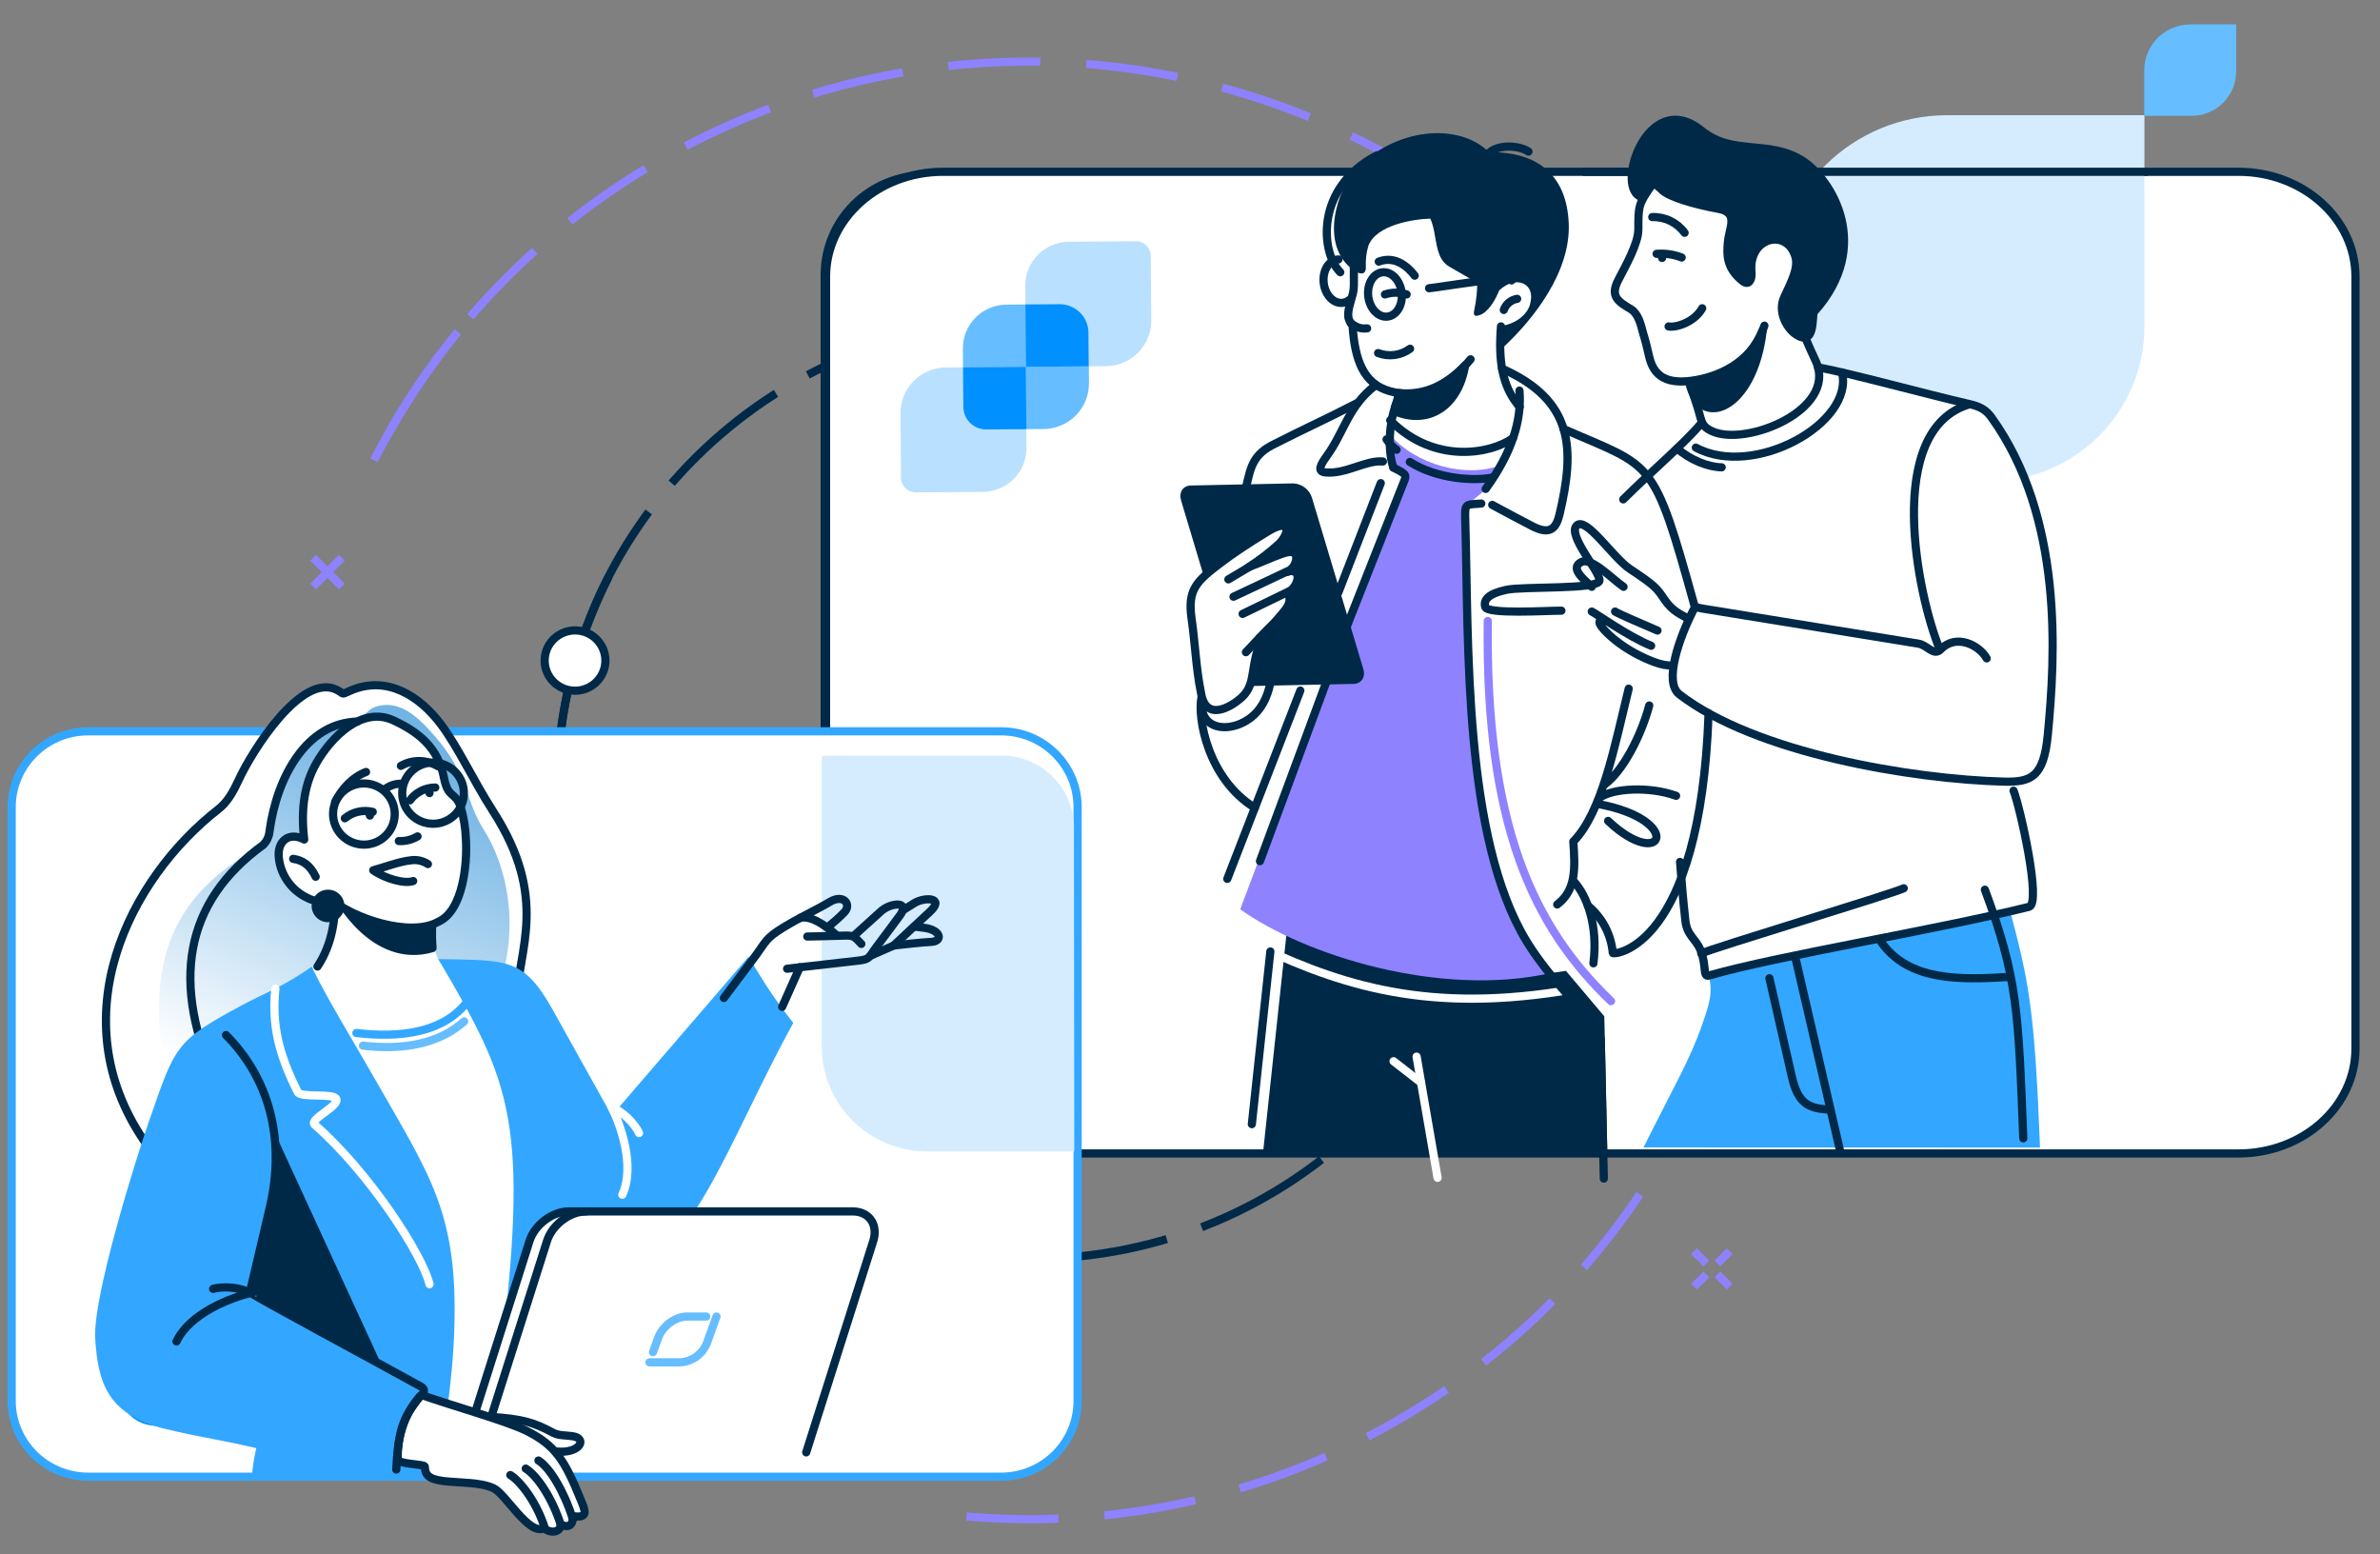 <svg width="291" height="190" viewBox="0 0 291 190" fill="none" xmlns="http://www.w3.org/2000/svg">
<rect x="0" y="0" width="291" height="190" fill="#808080" stroke="none"/>
<path d="M126.004 153.884C157.957 153.884 183.86 128.185 183.86 96.484C183.86 64.783 157.957 39.084 126.004 39.084C94.051 39.084 68.148 64.783 68.148 96.484C68.148 128.185 94.051 153.884 126.004 153.884Z" stroke="#002948" stroke-miterlimit="22.93" stroke-dasharray="16.89 4.5"/>
<path d="M118.171 185.383C135.978 186.902 153.835 183.091 169.437 174.44C212.758 150.509 228.317 96.268 204.195 53.288C180.074 10.308 125.402 -5.128 82.085 18.803C66.461 27.402 53.794 40.451 45.721 56.265" stroke="#8E82FF" stroke-miterlimit="22.93" stroke-dasharray="11.26 5.63"/>
<path fill-rule="evenodd" clip-rule="evenodd" d="M221.872 83.949C222.019 84.21 222.24 84.421 222.509 84.558C222.777 84.694 223.08 84.748 223.379 84.713C223.678 84.678 223.96 84.556 224.19 84.362C224.419 84.169 224.586 83.912 224.668 83.624C224.75 83.337 224.745 83.031 224.652 82.747C224.56 82.463 224.384 82.212 224.148 82.026C223.912 81.84 223.625 81.728 223.325 81.704C223.025 81.68 222.724 81.745 222.461 81.89C222.286 81.987 222.132 82.117 222.007 82.273C221.883 82.429 221.791 82.607 221.736 82.798C221.681 82.99 221.665 83.189 221.689 83.387C221.712 83.584 221.774 83.775 221.872 83.949V83.949Z" stroke="#0090FF" stroke-miterlimit="22.93"/>
<path d="M74.41 70.507C67.227 84.906 66.428 99.554 70.863 113.894" stroke="#002948" stroke-miterlimit="22.93"/>
<path fill-rule="evenodd" clip-rule="evenodd" d="M67.064 82.543C67.422 83.179 67.962 83.696 68.615 84.028C69.269 84.36 70.007 84.492 70.737 84.408C71.466 84.324 72.154 84.027 72.713 83.555C73.273 83.084 73.679 82.458 73.88 81.757C74.081 81.056 74.068 80.312 73.843 79.619C73.618 78.925 73.19 78.314 72.615 77.861C72.039 77.409 71.341 77.135 70.61 77.076C69.878 77.017 69.145 77.174 68.503 77.528C68.076 77.764 67.701 78.08 67.398 78.46C67.094 78.839 66.87 79.274 66.736 79.74C66.603 80.205 66.563 80.693 66.619 81.174C66.675 81.654 66.827 82.12 67.064 82.543Z" fill="white" stroke="#002948" stroke-miterlimit="22.93"/>
<path d="M201.451 48.718C207.51 58.164 211.737 68.648 213.915 79.633" stroke="#0090FF" stroke-miterlimit="22.93"/>
<path d="M45.721 56.265C48.588 50.701 52.021 45.442 55.966 40.57" stroke="#8E82FF" stroke-miterlimit="22.93"/>
<path d="M207.128 152.952L208.63 154.443" stroke="#8E82FF" stroke-miterlimit="22.93"/>
<path d="M209.988 155.79L211.491 157.28" stroke="#8E82FF" stroke-miterlimit="22.93"/>
<path d="M211.491 152.952L209.988 154.443" stroke="#8E82FF" stroke-miterlimit="22.93"/>
<path d="M208.63 155.79L207.128 157.28" stroke="#8E82FF" stroke-miterlimit="22.93"/>
<path d="M193.277 140.633H113.062C109.822 140.623 106.718 139.341 104.427 137.068C102.137 134.794 100.846 131.714 100.837 128.5V33.566C100.844 30.35 102.133 27.267 104.424 24.991C106.715 22.715 109.82 21.431 113.062 21.42H232.816" stroke="#002948" stroke-linecap="round" stroke-linejoin="round"/>
<path d="M273.695 21H115.305C107.404 21 101 26.744 101 33.828V128.172C101 135.257 107.404 141 115.305 141H273.695C281.596 141 288 135.257 288 128.172V33.828C288 26.744 281.596 21 273.695 21Z" fill="white"/>
<path d="M197.474 74.757C197.682 74.943 201.018 76.385 202.66 77.082M194.622 74.757C195.141 74.99 199.03 77.78 201.882 78.942M195.659 75.919C195.4 75.997 195.628 76.508 196.437 77.314C198.771 79.64 202.141 81.035 203.437 81.267C204.734 81.5 210.437 81.732 214.326 81.732M198.511 71.734C197.129 70.804 194.569 68.043 193.326 68.712C192.03 69.409 193.326 70.572 194.622 71.734M115.305 21H273.695C281.596 21 288 26.744 288 33.828V128.172C288 135.257 281.596 141 273.695 141H115.305C107.404 141 101 135.257 101 128.172V33.828C101 26.744 107.404 21 115.305 21Z" stroke="#002948" stroke-miterlimit="22.93" stroke-linecap="round"/>
<path d="M206.292 75.574C205.593 75.112 204.52 74.786 203.496 73.262C202.564 71.875 202.331 71.567 199.302 69.563C197.205 68.176 193.942 63.09 192.777 64.246C191.612 65.402 195.573 69.794 195.573 70.95C195.573 72.106 186.253 71.644 184.155 72.106C182.058 72.569 181.359 73.262 181.592 74.187C181.825 75.112 189.049 74.649 190.913 74.649" stroke="#002948" stroke-miterlimit="22.926" stroke-linecap="round" stroke-linejoin="round"/>
<path fill-rule="evenodd" clip-rule="evenodd" d="M120.605 52.5L127.597 52.445C129.078 52.433 130.494 51.839 131.534 50.792C132.574 49.746 133.154 48.333 133.146 46.864L133.095 40.647C133.086 39.722 132.708 38.839 132.044 38.191C131.38 37.542 130.483 37.181 129.552 37.187L123.055 37.238C121.633 37.249 120.274 37.819 119.276 38.824C118.278 39.828 117.723 41.184 117.732 42.595L117.788 49.76C117.798 50.493 118.1 51.193 118.627 51.706C119.155 52.219 119.866 52.505 120.605 52.5Z" fill="#66BDFF"/>
<path fill-rule="evenodd" clip-rule="evenodd" d="M125.432 44.843L115.649 44.92C114.168 44.932 112.752 45.526 111.712 46.573C110.671 47.619 110.092 49.032 110.1 50.501L110.164 58.416C110.169 58.89 110.364 59.343 110.704 59.675C111.045 60.008 111.504 60.193 111.982 60.191L120.191 60.127C121.608 60.113 122.963 59.542 123.958 58.54C124.953 57.538 125.507 56.185 125.501 54.779L125.432 44.843Z" fill="#B9E0FF"/>
<path fill-rule="evenodd" clip-rule="evenodd" d="M125.432 44.843L135.216 44.763C136.697 44.752 138.114 44.158 139.154 43.111C140.195 42.065 140.774 40.651 140.765 39.181L140.701 31.266C140.696 30.792 140.502 30.339 140.161 30.006C139.82 29.673 139.36 29.488 138.882 29.492L130.674 29.555C129.256 29.572 127.902 30.144 126.908 31.147C125.913 32.15 125.358 33.502 125.364 34.908L125.432 44.843Z" fill="#B9E0FF"/>
<path fill-rule="evenodd" clip-rule="evenodd" d="M125.432 44.843L117.749 44.903L117.787 49.756C117.796 50.49 118.098 51.19 118.626 51.705C119.153 52.219 119.865 52.505 120.605 52.5L125.492 52.462L125.432 44.843Z" fill="#0090FF"/>
<path fill-rule="evenodd" clip-rule="evenodd" d="M125.432 44.843L133.116 44.78L133.082 40.647C133.073 39.722 132.695 38.839 132.031 38.191C131.366 37.542 130.47 37.181 129.539 37.187L125.373 37.221L125.432 44.843Z" fill="#0090FF"/>
<path fill-rule="evenodd" clip-rule="evenodd" d="M237.989 14.086H262.196V39.991C262.181 44.996 260.171 49.791 256.604 53.33C253.037 56.869 248.203 58.864 243.158 58.878H217.047V34.862C217.064 29.357 219.276 24.082 223.2 20.19C227.123 16.297 232.44 14.103 237.989 14.086Z" fill="#D5ECFF"/>
<path fill-rule="evenodd" clip-rule="evenodd" d="M267.788 2.982H273.414V8.754C273.409 10.188 272.833 11.562 271.811 12.576C270.789 13.59 269.404 14.162 267.959 14.166H262.175V8.568C262.179 7.09 262.772 5.675 263.823 4.629C264.874 3.583 266.299 2.991 267.788 2.982Z" fill="#66BDFF"/>
<path fill-rule="evenodd" clip-rule="evenodd" d="M191.467 118.679C179.366 120.598 167.943 119.238 157.319 113.987L154.463 140.603L196.521 140.679L196.158 124.24L191.467 118.679Z" fill="#002948"/>
<path fill-rule="evenodd" clip-rule="evenodd" d="M200.951 140.264C204.759 132.616 206.577 129.677 208.135 125.209C209.019 122.668 209.48 121.22 208.899 119.238C221.782 115.808 237.58 112.75 245.784 111.382C248.089 120.094 248.772 123.426 249.433 140.277L200.951 140.264Z" fill="#33A7FF"/>
<path d="M223.404 135.631C221.223 135.454 219.848 134.967 219.093 131.646L216.344 119.581" stroke="#002948" stroke-linecap="round" stroke-linejoin="round"/>
<path d="M242.689 108.757C246.719 119.59 246.779 123.702 247.385 139.155" stroke="#002948" stroke-linecap="round" stroke-linejoin="round"/>
<path d="M219.516 117.04L224.984 140.679" stroke="#002948" stroke-linecap="round" stroke-linejoin="round"/>
<path d="M240.687 95.247C233.384 97.788 220.625 99.385 216.395 91.745" stroke="#002948" stroke-linecap="round" stroke-linejoin="round"/>
<path d="M245.575 119.429C239.637 119.78 233.431 119.958 230.033 115.194" stroke="#002948" stroke-linecap="round" stroke-linejoin="round"/>
<path fill-rule="evenodd" clip-rule="evenodd" d="M201.652 22.136C206.599 20.688 214.001 27.044 218.948 25.592C219.345 26.519 219.2 32.998 219.951 37.979C220.355 40.395 221.144 42.733 222.29 44.903C227.955 46.351 236.654 47.965 241.806 49.819C242.724 50.154 243.586 50.823 244.316 52.221C251.244 64.078 251.411 76.897 250.625 90.165C250.437 93.354 248.653 95.501 245.652 95.552L240.376 112.577L208.687 119.247L207.893 116.096L206.185 113.161L205.502 106.495L207.718 86.502L204.644 83.72L205.263 78.884L207.184 74.416L201.562 58.094L207.965 51.776L206.155 46.614C203.594 47.105 202.023 45.813 201.413 42.65L200 38.36L197.439 35.844L200.077 29.395L200.504 25.16L201.652 22.136Z" fill="white"/>
<path d="M222.29 44.903C226.068 45.584 235.625 48.214 240.854 49.409C242.079 49.688 242.826 50.095 243.488 51.014C252.324 63.295 251.312 80.146 250.377 89.869C249.882 95.027 248.311 95.628 245.02 95.548C233.854 95.264 214.62 92.063 205.323 84.868C203.385 83.364 205.349 77.901 207.03 74.615C207.299 74.09 207.59 74.301 208.093 74.382L234.558 78.68C235.689 78.862 236.419 80.277 237.311 79.362C239.194 77.431 242.007 78.867 242.912 80.484" stroke="#002948" stroke-linecap="round" stroke-linejoin="round"/>
<path d="M208.127 37.682C207.209 39.342 204.998 40.079 204.016 39.906" stroke="#002948" stroke-linecap="round" stroke-linejoin="round"/>
<path d="M205.976 28.459C205.525 27.841 204.928 27.343 204.238 27.008C203.549 26.673 202.786 26.511 202.019 26.536" stroke="#002948" stroke-linecap="round" stroke-linejoin="round"/>
<path fill-rule="evenodd" clip-rule="evenodd" d="M206.561 46.787C207.67 46.656 212.998 46.364 215.525 40.359C214.423 50.133 207.803 52.627 206.561 46.787Z" fill="#002948" stroke="#002948" stroke-linecap="round" stroke-linejoin="round"/>
<path d="M206.522 46.694C206.846 47.49 207.043 48.282 207.346 49.138C208.131 51.361 207.798 52.026 209.356 52.725C213.561 54.609 224.51 50.099 222.089 44.322C221.727 43.475 220.881 41.782 220.681 41.019" stroke="#002948" stroke-miterlimit="22.93"/>
<path d="M210.509 57.125C208.865 57.103 206.667 56.235 205.049 54.812" stroke="#002948" stroke-linecap="round" stroke-linejoin="round"/>
<path d="M225.222 45.529C226.738 51.679 214.483 58.556 207.346 54.715" stroke="#002948" stroke-linecap="round" stroke-linejoin="round"/>
<path d="M205.617 31.478C204.643 31.101 203.595 30.948 202.552 31.029" stroke="#002948" stroke-linecap="round" stroke-linejoin="round"/>
<path d="M203.218 31.533C203.18 31.413 203.167 31.286 203.18 31.16" stroke="#002948" stroke-linecap="round" stroke-linejoin="round"/>
<path d="M207.978 51.772C206.176 53.987 202.202 57.353 198.472 61.046" stroke="#002948" stroke-linecap="round" stroke-linejoin="round"/>
<path fill-rule="evenodd" clip-rule="evenodd" d="M213.1 34.379C211.124 32.829 211.106 31.249 211.273 29.543C211.439 27.836 212.635 25.985 210.116 25.532C207.098 24.986 204.14 24.076 203.287 23.292C202.288 22.398 201.839 21.645 200.806 24.105C197.264 23.347 201.408 10.553 208.063 15.983C211.871 19.082 216.306 17.02 220.412 19.663C223.865 21.886 229.073 30.034 221.803 38.127C221.496 38.466 222.064 42.637 219.49 40.812C218.41 40.045 217.356 38.068 218.141 36.361C219.059 34.375 219.934 32.727 219.507 31.338C218.436 27.836 213.693 29.026 214.159 33.32C214.227 34.265 213.787 34.925 213.1 34.379Z" fill="#002948" stroke="#002948" stroke-miterlimit="22.93"/>
<path d="M215.733 39.808C214.419 43.869 210.824 45.864 207.294 46.47C203.841 47.058 202.198 46.046 201.634 43.556C201.071 41.066 201.024 41.269 200.742 40.143C200.584 39.512 200.213 38.279 199.427 37.809C197.903 36.89 196.819 36.272 197.848 34.269C198.753 32.499 200.315 29.801 200.32 28.044C200.32 25.189 200.319 24.961 201.95 22.648" stroke="#002948" stroke-linecap="round" stroke-linejoin="round"/>
<path d="M240.846 49.409C230.238 52.479 234.477 72.9 237.158 79.337" stroke="#002948" stroke-miterlimit="22.93"/>
<path d="M205.417 105.36C205.583 107.579 205.784 109.959 206.07 112.56C206.274 114.372 207.32 114.719 207.905 116.113C208.682 117.968 208.182 119.471 208.912 119.259C217.552 116.79 236.359 113.754 248.085 110.853C249.651 110.468 246.984 98.652 246.194 96.653" stroke="#002948" stroke-linecap="round" stroke-linejoin="round"/>
<path d="M232.769 108.583C231.583 109.206 209.036 115.986 208.012 116.562" stroke="#002948" stroke-linecap="round" stroke-linejoin="round"/>
<path fill-rule="evenodd" clip-rule="evenodd" d="M177.125 25.117L188.569 34.858L186.806 38.783L183.429 41.879C183.348 44.733 183.933 47.478 185.76 50.019C185.707 51.152 185.472 52.27 185.064 53.33C179.558 56.718 174.666 55.507 170.124 51.547C170.389 50.455 170.654 49.358 170.914 48.265C168.447 47.664 166.611 46.309 165.924 43.569C165.693 42.599 165.536 40.371 165.361 40.066C164.984 39.423 164.723 38.719 164.588 37.987L166.15 27.743L177.125 25.117Z" fill="white"/>
<path fill-rule="evenodd" clip-rule="evenodd" d="M180.427 94.531C181.359 104.241 184.629 112.073 189.632 118.946C175.942 121.995 159.402 116.71 151.642 111.154C158.471 92.804 165.152 76.347 171.977 57.997C171.443 57.713 170.906 57.434 170.368 57.15C169.459 54.745 169.292 54.609 169.941 53.123C173.129 56.854 179.332 58.488 183.494 56.849C182.354 58.374 182.768 58.243 181.628 59.767C181.086 60.487 179.844 61.178 179.302 61.885L179.495 78.117L180.427 94.531Z" fill="#8E82FF"/>
<path d="M190.826 121.19C173.475 123.884 162.897 120.089 152.021 114.787" stroke="white" stroke-linecap="round" stroke-linejoin="round"/>
<path d="M184.987 53.555C182.383 55.452 175.417 56.849 169.983 51.386" stroke="#002948" stroke-linecap="round" stroke-linejoin="round"/>
<path d="M182.524 58.361C180.3 58.84 175.695 58.573 172.378 56.464" stroke="#002948" stroke-linecap="round" stroke-linejoin="round"/>
<path d="M170.764 54.982C170.28 54.635 169.862 54.205 169.531 53.711" stroke="#002948" stroke-linecap="round" stroke-linejoin="round"/>
<path d="M185.815 49.752C183.592 47.211 183.207 43.963 183.523 39.897" stroke="#002948" stroke-linecap="round" stroke-linejoin="round"/>
<path d="M179.805 43.92C177.3 46.948 174.021 48.968 169.936 47.821C166.658 46.902 165.668 43.937 165.382 39.906C165.348 39.41 164.528 39.376 164.981 37.466C165.322 36.026 165.578 35.912 165.536 34.29C165.536 33.79 165.536 33.295 165.536 32.706" stroke="#002948" stroke-linecap="round" stroke-linejoin="round"/>
<path d="M172.975 33.701C172.168 32.638 170.598 31.211 168.579 31.982" stroke="#002948" stroke-linecap="round" stroke-linejoin="round"/>
<path d="M171.985 35.992C171.126 35.709 170.198 35.709 169.339 35.992" stroke="#002948" stroke-linecap="round" stroke-linejoin="round"/>
<path d="M167.158 40.143C166.556 40.177 166.099 40.194 165.168 39.516" stroke="#002948" stroke-linecap="round" stroke-linejoin="round"/>
<path fill-rule="evenodd" clip-rule="evenodd" d="M170.901 48.041C171.051 48.956 170.508 49.379 170.547 50.277C174.551 51.971 178.277 49.79 179.148 44.645C175.772 48.181 172.737 48.206 170.901 48.041Z" fill="#002948" stroke="#002948" stroke-linecap="round" stroke-linejoin="round"/>
<path d="M185.781 47.744C186.093 51.37 184.85 55.367 181.649 59.767" stroke="#002948" stroke-linecap="round" stroke-linejoin="round"/>
<path d="M182.452 61.72C184.552 62.867 185.213 63.189 187.237 64.261C189.508 65.484 190.276 64.621 190.694 62.829C192.585 54.783 192.402 48.964 183.655 45.064" stroke="#002948" stroke-linecap="round" stroke-linejoin="round"/>
<path d="M171.102 48.473C169.889 50.789 169.565 54.715 170.359 57.154" stroke="#002948" stroke-linecap="round" stroke-linejoin="round"/>
<path d="M169.091 56.413C166.957 56.227 164.588 57.972 162.086 57.752C161.028 57.658 161.373 56.904 162.304 55.634C164.319 52.814 164.865 49.705 168.041 47.211" stroke="#002948" stroke-linecap="round" stroke-linejoin="round"/>
<path d="M170.359 57.154L170.892 57.434C172.173 58.107 171.934 58.162 171.4 59.522C169.198 65.137 167.106 70.38 164.899 75.995L154.053 105.271" stroke="#002948" stroke-linecap="round" stroke-linejoin="round"/>
<path d="M155.329 83.453C154.949 85.393 154.108 86.841 152.922 87.739C149.899 90.03 145.46 88.984 147.398 83.898" stroke="#002948" stroke-linecap="round" stroke-linejoin="round"/>
<path d="M166.039 49.218C161.647 51.484 159.841 52.229 155.594 54.393C152.743 55.85 152.871 57.781 152.064 60.72M149.639 71.362C148.619 76.423 147.697 81.526 146.92 85.168C146.348 87.828 147.748 95.26 153.43 98.75" stroke="#002948" stroke-linecap="round" stroke-linejoin="round"/>
<path d="M191.181 52.441C202.206 57.286 202.098 55.692 207.224 74.187" stroke="#002948" stroke-linecap="round" stroke-linejoin="round"/>
<path d="M181.116 61.554C179.101 61.715 179.092 61.449 179.161 63.786C179.588 78.575 178.905 102.421 186.682 115.105C189.445 119.675 195.107 125.279 195.107 125.279M208.908 87.197C207.892 116.092 197.221 116.769 197.191 116.49C197.095 115.375 196.776 114.29 196.254 113.298C195.731 112.307 195.015 111.428 194.148 110.713" stroke="#002948" stroke-linecap="round" stroke-linejoin="round"/>
<path d="M194.826 117.76C195.411 113.102 194.019 109.46 192.444 107.77" stroke="#002948" stroke-linecap="round" stroke-linejoin="round"/>
<path d="M190.4 110.569C192.692 108.812 192.607 106.254 192.368 102.87C195.872 99.313 197.409 91.241 199.138 84.181" stroke="#002948" stroke-linecap="round" stroke-linejoin="round"/>
<path d="M195.723 126.975L196.098 144.072" stroke="#002948" stroke-linecap="round" stroke-linejoin="round"/>
<path d="M173.206 129.165L175.771 143.978" stroke="white" stroke-linecap="round" stroke-linejoin="round"/>
<path d="M173.757 132.349L170.389 129.728" stroke="white" stroke-linecap="round" stroke-linejoin="round"/>
<path d="M155.325 116.308L153.062 137.419" stroke="#002948" stroke-linecap="round" stroke-linejoin="round"/>
<path d="M196.619 100.35C203.35 106.703 206.052 100.215 195.338 98.275" stroke="#002948" stroke-linecap="round" stroke-linejoin="round"/>
<path d="M204.935 97.28C201.601 96.086 197.251 96.386 195.685 97.454" stroke="#002948" stroke-linecap="round" stroke-linejoin="round"/>
<path d="M196.218 95.878C198.476 94.206 200.657 89.928 201.652 86.24" stroke="#002948" stroke-linecap="round" stroke-linejoin="round"/>
<path fill-rule="evenodd" clip-rule="evenodd" d="M182.072 18.608C178.23 14.835 170.513 15.741 165.852 20.616C163.551 23.025 161.212 29.932 165.472 33.007C166.189 33.524 167.008 33.731 167.004 32.672C166.957 31.798 167.057 30.922 167.299 30.081C168.229 27.489 172.848 26.777 174.884 26.727C175.772 28.696 175.311 31.474 177.163 32.571C177.859 32.994 179.408 33.841 180.621 34.595C180.617 35.59 180.517 36.583 180.322 37.559C180.228 38.161 179.951 38.83 180.881 38.533C181.94 38.203 182.819 36.717 183.301 35.514C185.278 33.587 187.907 34.561 187.041 37.318C186.699 38.402 185.461 39.554 183.519 39.859C183.368 40.775 183.407 41.712 183.634 42.612C187.655 38.923 192.043 33.134 191.809 27.332C191.57 21.28 187.847 18.511 182.072 18.608Z" fill="#002948"/>
<path d="M168.374 18.981C160.691 22.966 161.519 31 163.875 33.278" stroke="#002948" stroke-linecap="round" stroke-linejoin="round"/>
<path d="M181.909 75.911C181.598 100.672 187.377 113.208 196.977 122.38" stroke="#8E82FF" stroke-linecap="round" stroke-linejoin="round"/>
<path d="M168.826 59.06L163.644 72.417M158.992 84.414L150.058 107.44" stroke="#002948" stroke-linecap="round" stroke-linejoin="round"/>
<path d="M185.5 36.53C185.129 36.59 184.782 36.748 184.494 36.987C184.206 37.227 183.989 37.538 183.865 37.89" stroke="#002948" stroke-linecap="round" stroke-linejoin="round"/>
<path d="M172.408 42.629C171.854 43.035 171.205 43.297 170.521 43.39C169.838 43.482 169.142 43.403 168.498 43.158" stroke="#002948" stroke-linecap="round" stroke-linejoin="round"/>
<path d="M184.817 34.277C184.39 33.663 176.211 35.09 174.73 35.234" stroke="#002948" stroke-linecap="round" stroke-linejoin="round"/>
<path d="M181.722 19.125C182.639 17.549 185.67 17.698 186.887 18.532" stroke="#002948" stroke-linecap="round" stroke-linejoin="round"/>
<path fill-rule="evenodd" clip-rule="evenodd" d="M169.134 33.278C167.999 33.325 167.17 34.578 167.281 36.077C167.392 37.576 168.404 38.758 169.539 38.711C170.675 38.665 171.507 37.411 171.392 35.912C171.277 34.413 170.269 33.231 169.134 33.278Z" stroke="#002948" stroke-miterlimit="22.93"/>
<path d="M163.649 31.715C162.539 31.762 161.728 32.986 161.835 34.451C161.941 35.916 162.936 37.072 164.046 37.026C164.377 37.013 164.695 36.895 164.955 36.691" stroke="#002948" stroke-linecap="round" stroke-linejoin="round"/>
<path fill-rule="evenodd" clip-rule="evenodd" d="M145.597 59.348L158.142 59.09C158.655 59.116 159.147 59.298 159.553 59.611C159.958 59.924 160.257 60.352 160.409 60.839L166.692 81.78C166.987 82.763 166.453 83.584 165.501 83.601L152.956 83.86C152.443 83.833 151.951 83.651 151.546 83.338C151.141 83.026 150.842 82.597 150.69 82.111L144.406 61.169C144.112 60.187 144.645 59.365 145.597 59.348Z" fill="#002948"/>
<path fill-rule="evenodd" clip-rule="evenodd" d="M146.835 84.639C146.246 81.793 146.122 78.591 145.695 75.631C145.183 72.099 146.263 71.083 149.157 68.881C150.898 67.564 152.516 66.509 154.847 65.069C158.057 63.071 157.6 65.306 156.375 66.484C155.226 67.529 153.991 68.477 152.683 69.317C154.113 68.805 155.372 68.178 156.789 67.686C157.258 67.521 158.496 67.127 158.496 68.246C158.473 68.611 158.348 68.962 158.135 69.261C157.923 69.56 157.631 69.795 157.293 69.939C157.433 69.939 157.604 69.825 157.745 69.812C159.222 69.694 158.748 71.735 157.438 72.442C158.155 73.713 157.083 74.594 156.234 75.631C155.564 76.449 154.689 77.147 154.019 77.965C154.019 78.884 153.75 79.375 153.558 80.201C152.994 82.627 153.246 83.97 151.735 85.333C150.531 86.392 147.398 88.332 146.835 84.639Z" fill="white" stroke="#002948" stroke-linecap="round" stroke-linejoin="round"/>
<path d="M151.932 75.043L157.609 72.286" stroke="#002948" stroke-linecap="round" stroke-linejoin="round"/>
<path d="M150.817 72.946L157.417 69.834" stroke="#002948" stroke-linecap="round" stroke-linejoin="round"/>
<path d="M152.337 79.727L154.019 77.939" stroke="#002948" stroke-linecap="round" stroke-linejoin="round"/>
<path d="M150.19 70.825L156.193 67.251" stroke="#002948" stroke-linecap="round" stroke-linejoin="round"/>
<path d="M262.605 21L193.503 21" stroke="#002948" stroke-miterlimit="22.93"/>
<path d="M122.41 89.399H10.775C5.612 89.399 1.427 93.551 1.427 98.673V171.238C1.427 176.361 5.612 180.513 10.775 180.513H122.41C127.573 180.513 131.758 176.361 131.758 171.238V98.673C131.758 93.551 127.573 89.399 122.41 89.399Z" fill="white" stroke="#33A7FF" stroke-miterlimit="22.93"/>
<path fill-rule="evenodd" clip-rule="evenodd" d="M131.349 140.751H113.331C109.924 140.741 106.659 139.394 104.25 137.003C101.841 134.612 100.484 131.372 100.475 127.992V92.38L122.244 92.359C123.44 92.335 124.629 92.551 125.738 92.993C126.848 93.435 127.857 94.096 128.703 94.934C129.55 95.772 130.217 96.771 130.665 97.872C131.113 98.972 131.333 100.151 131.311 101.337L131.349 140.751Z" fill="#D5ECFF"/>
<path fill-rule="evenodd" clip-rule="evenodd" d="M52.961 138.422C57.934 137.152 63.97 139.201 64.589 138.744C76.276 130.058 62.689 132.896 63.133 122.33C63.398 116.062 67.133 109.803 60.286 99.173C57.84 95.362 56.069 91.436 53.943 88.586C51.301 85.062 47.28 82.496 42.845 84.427C41.602 84.965 42.204 84.851 41.176 84.33C36.873 82.166 30.829 91.775 29.185 95.341C28.558 96.696 27.837 98.034 26.744 98.881C15.757 107.431 7.275 124.392 17.673 139.536C22.885 145.88 47.741 132.116 52.961 138.422Z" fill="white" stroke="#002948" stroke-linecap="round" stroke-linejoin="round"/>
<path fill-rule="evenodd" clip-rule="evenodd" d="M47.395 129.08C53.418 128.784 46.251 136.821 51.045 133.434C64.209 124.117 64.277 109.574 59.121 101.38C56.824 97.729 57.311 94.756 53.2 90.038C51.169 87.709 48.787 85.245 45.59 86.528C45.201 86.684 43.728 88.201 43.323 88.222C40.416 88.395 38.845 88.984 36.395 92.389C34.688 94.739 33.834 97.691 33.185 100.596C33.185 100.702 33.253 102.68 32.191 103.256C23.927 107.762 19.684 113.326 19.44 122.626C19.287 128.394 20.64 134.463 24.195 135.149C31.217 136.504 43.062 124.862 47.395 129.08Z" fill="url(#paint0_linear_1775_107257)"/>
<path fill-rule="evenodd" clip-rule="evenodd" d="M33.1 123.329C40.928 120.763 45.013 120.365 52.842 117.802C53.721 117.625 55.599 118.226 56.474 118.044C59.313 117.468 61.246 118.044 62.877 120.106C66.77 125.019 72.332 137.092 75.631 138.901C75.969 139.087 76.31 139.261 76.652 139.417C77.988 140.036 85.189 111.742 86.661 112.001L93.371 116.833C91.468 141.819 84.139 152.436 73.907 148.738C72.153 148.103 70.492 147.421 68.716 146.659C68.755 157.141 69.664 160.562 73.698 168.82C75.303 172.102 76.02 173.657 75.61 174.224C75.038 174.305 75.986 174.101 75.414 174.178C69.011 179.171 68.255 177.743 59.428 179.543C56.82 180.073 46.524 177.883 44.001 177.671C39.263 177.278 34.948 180.78 35.038 179.132C35.131 177.015 35.336 170.019 34.841 166.665C33.953 160.605 32.131 153.621 31.226 149.827L20.64 133.484C22.663 129.999 24.827 125.51 33.1 123.329Z" fill="white"/>
<path d="M67.76 156.285C67.858 150.979 68.806 146.706 69.497 141.425C69.954 137.91 70.18 135.966 67.047 132.066C63.632 127.797 62.497 126.518 59.415 121.199" stroke="#002948" stroke-linecap="round" stroke-linejoin="round"/>
<path fill-rule="evenodd" clip-rule="evenodd" d="M33.437 122.211C36.608 120.593 39.11 118.455 40.339 114.338C41.458 110.578 40.506 107.003 40.053 103.12C44.16 105.517 48.624 107.673 52.735 110.074C52.863 111.929 53.136 114.605 53.269 116.456C53.657 118.035 55.053 118.637 55.241 120.11C55.668 123.333 51.971 124.151 49.188 125.535C45.257 127.488 37.475 127.568 34.026 124.985C33.057 124.265 31.883 123.007 33.437 122.211Z" fill="white"/>
<path fill-rule="evenodd" clip-rule="evenodd" d="M51.693 106.542C48.432 107.787 44.616 108.524 41.359 109.769C45.077 115.732 49.414 116.968 52.884 115.893C52.577 111.823 53.52 110.425 51.693 106.542Z" fill="#002948" stroke="#002948" stroke-linecap="round" stroke-linejoin="round"/>
<path fill-rule="evenodd" clip-rule="evenodd" d="M37.193 102.625C36.723 98.602 37.342 95.641 38.665 93.308C40.45 90.17 44.236 86.269 48.103 88.061C51.334 89.564 53.571 91.47 54.28 95.065C54.792 97.678 55.62 96.704 56.307 98.585C56.705 99.904 56.926 101.269 56.965 102.646C57.144 105.47 56.653 111.34 53.575 112.687C50.161 114.597 43.211 112.293 40.381 109.866C39.955 110.064 39.489 110.161 39.019 110.15C38.548 110.139 38.087 110.02 37.671 109.803C36.706 109.365 35.87 108.689 35.245 107.838C34.62 106.987 34.227 105.991 34.102 104.945C33.821 102.87 35.302 101.612 37.193 102.625Z" fill="white" stroke="#002948" stroke-linecap="round" stroke-linejoin="round"/>
<path d="M38.597 107.177C37.918 105.729 36.954 105.144 35.844 104.988" stroke="#002948" stroke-linecap="round" stroke-linejoin="round"/>
<path fill-rule="evenodd" clip-rule="evenodd" d="M74.799 136.377L67.542 123.376C63.969 116.981 61.891 117.426 53.584 117.235C62.548 132.519 64.827 136.982 61.05 167.402C64.038 158.856 64.793 164.831 67.781 156.285C68.101 153.075 68.579 155.641 68.895 152.435C82.179 162.218 87.109 142.962 96.995 125.044C94.097 121.377 93.153 119.59 91.514 116.968L74.799 136.377Z" fill="#33A7FF"/>
<path d="M43.681 88.205C37.457 88.383 33.863 94.981 32.958 101.583C32.911 102.22 32.639 102.819 32.19 103.277C22.586 110.226 20.738 120.123 26.667 132.862" stroke="#002948" stroke-linecap="round" stroke-linejoin="round"/>
<path d="M38.123 155.845C31.238 152.795 32.386 131.566 26.252 128.233" stroke="#002948" stroke-linecap="round" stroke-linejoin="round"/>
<path d="M21.28 151.69C16.303 153.384 15.048 155.997 14.382 158.64" stroke="#E5E5E5" stroke-linecap="round" stroke-linejoin="round"/>
<path d="M44.757 94.367C43.02 95.031 41.769 96.484 40.971 98.03" stroke="#002948" stroke-linecap="round" stroke-linejoin="round"/>
<path d="M45.577 99.245C44.985 99.102 44.368 99.099 43.775 99.236C43.181 99.372 42.629 99.645 42.162 100.033" stroke="#002948" stroke-linecap="round" stroke-linejoin="round"/>
<path d="M52.321 105.627C51.683 105.207 50.906 105.047 50.152 105.178C48.914 105.297 46.934 106.025 45.636 106.385C47.126 107.431 49.508 108.079 50.519 107.698" stroke="#002948" stroke-linecap="round" stroke-linejoin="round"/>
<path d="M48.761 102.811C49.565 102.852 50.363 102.655 51.053 102.243" stroke="#002948" stroke-linecap="round" stroke-linejoin="round"/>
<path d="M53.533 93.663C52.852 93.258 52.075 93.04 51.281 93.033C50.487 93.025 49.705 93.228 49.017 93.621" stroke="#002948" stroke-linecap="round" stroke-linejoin="round"/>
<path d="M53.221 96.268C52.617 96.269 52.022 96.411 51.483 96.683C50.945 96.956 50.478 97.35 50.123 97.835" stroke="#002948" stroke-linecap="round" stroke-linejoin="round"/>
<path d="M45.115 99.342C45.152 99.467 45.191 99.585 45.23 99.698" stroke="#002948" stroke-linecap="round" stroke-linejoin="round"/>
<path d="M52.402 96.594C52.439 96.721 52.477 96.84 52.517 96.95" stroke="#002948" stroke-linecap="round" stroke-linejoin="round"/>
<path d="M46.998 96.531C47.601 96.027 48.374 95.769 49.162 95.806" stroke="#002948" stroke-linecap="round" stroke-linejoin="round"/>
<path fill-rule="evenodd" clip-rule="evenodd" d="M19.846 152.804C23.111 147.387 29.727 141.967 34.692 137.025C35.298 140.578 36.519 144.592 38.866 146.646C35.192 153.405 31.52 160.164 27.849 166.923C23.333 175.236 17.822 175.732 15.231 172.263C12.341 168.397 14.821 161.13 19.846 152.804Z" fill="#0090FF"/>
<path d="M33.313 138.371C23.068 147.608 17.822 152.376 16.849 159.207" stroke="white" stroke-linecap="round" stroke-linejoin="round"/>
<path d="M78.133 138.507C77.625 137.363 75.999 135.716 74.808 135.424C75.836 137.402 77.706 142.547 76.088 146.049" stroke="white" stroke-linecap="round" stroke-linejoin="round"/>
<path d="M43.574 126.276C48.594 126.865 54.613 126.454 57.571 121.826" stroke="#33A7FF" stroke-linecap="round" stroke-linejoin="round"/>
<path d="M38.819 118.15C40.689 115.338 41.039 112.06 40.928 109.748" stroke="#002948" stroke-linecap="round" stroke-linejoin="round"/>
<path fill-rule="evenodd" clip-rule="evenodd" d="M98.195 178.959L55.936 179.221C58.716 170.591 61.494 161.958 64.268 153.325C65.229 149.59 67.256 147.942 70.244 148.09H104.329C106.348 148.09 107.389 149.086 106.83 151.711L98.195 178.959Z" fill="white"/>
<path d="M56.444 177.887L64.742 151.707C65.374 149.717 67.534 148.086 69.54 148.086H104.269C106.275 148.086 107.402 149.717 106.77 151.707L98.574 177.54" stroke="#002948" stroke-linecap="round" stroke-linejoin="round"/>
<path d="M58.578 177.887L66.88 151.707C67.512 149.717 69.668 148.086 71.674 148.086" stroke="#002948" stroke-linecap="round" stroke-linejoin="round"/>
<path fill-rule="evenodd" clip-rule="evenodd" d="M54.425 180.61C51.574 180.657 33.65 180.471 30.799 180.517C30.88 179.341 31.06 178.174 31.337 177.028C26.961 175.994 25.019 175.816 20.097 174.652C13.063 172.903 11.957 168.909 11.641 163.578C11.351 158.589 16.435 142.17 18.228 137.037C21.438 127.827 21.357 127.297 29.625 122.859C30.7 122.283 32.186 121.559 33.65 120.86C35.197 120.066 36.689 119.169 38.115 118.175C39.771 121.699 43.429 127.67 46.358 132.798C52.688 143.877 55.966 148.531 55.552 162.286C55.313 170.29 54.173 172.606 54.425 180.61Z" fill="#33A7FF"/>
<path fill-rule="evenodd" clip-rule="evenodd" d="M46.712 180.746L26.432 155.654L55.091 171.806L54.425 180.513L46.712 180.746Z" fill="#33A7FF"/>
<path fill-rule="evenodd" clip-rule="evenodd" d="M65.254 175.816C63.91 174.969 61.387 173.932 59.906 173.195C63.931 173.441 65.31 173.907 67.619 175.139C68.323 175.512 69.053 175.431 69.984 175.562C71.896 175.816 70.914 177.786 67.909 177.417C67.461 177.349 65.865 176.202 65.254 175.816Z" fill="white" stroke="#002948" stroke-linecap="round" stroke-linejoin="round"/>
<path d="M30.598 157.784C31.392 154.396 32.184 151.018 32.976 147.65C35.003 139.024 32.749 131.668 27.631 126.526" stroke="#002948" stroke-linecap="round" stroke-linejoin="round"/>
<path fill-rule="evenodd" clip-rule="evenodd" d="M31.418 154.303C32.937 150.115 33.415 142.403 33.479 138.21L46.78 167.118L30.598 157.801L31.418 154.303Z" fill="#002948"/>
<path fill-rule="evenodd" clip-rule="evenodd" d="M40.108 112.733C40.505 112.733 40.893 112.617 41.223 112.398C41.553 112.179 41.81 111.868 41.962 111.505C42.114 111.141 42.153 110.741 42.076 110.355C41.998 109.968 41.807 109.614 41.527 109.335C41.246 109.057 40.889 108.867 40.5 108.791C40.111 108.714 39.707 108.753 39.34 108.904C38.974 109.055 38.661 109.31 38.44 109.637C38.22 109.964 38.102 110.349 38.102 110.743C38.103 111.27 38.315 111.776 38.691 112.149C39.067 112.522 39.577 112.732 40.108 112.733Z" fill="#002948"/>
<path d="M26.056 157.551C27.268 157.2 29.586 157.369 30.581 158.085C28.391 158.58 23.226 160.486 21.582 163.984" stroke="#002948" stroke-linecap="round" stroke-linejoin="round"/>
<path fill-rule="evenodd" clip-rule="evenodd" d="M51.531 170.523C55.091 171.793 61.895 173.682 64.396 174.923C67.956 176.689 69.092 178.645 70.957 183.215C71.563 184.701 72.033 185.62 69.997 185.332C70.155 186.078 69.749 186.975 68.528 186.328C68.682 187.102 67.572 187.636 66.496 186.819C64.648 187.721 61.857 182.664 60.371 181.936C58.783 181.157 56.103 181.279 54.229 181.047C52.248 180.801 51.996 180.2 51.936 179.276C51.936 178.963 48.654 179.01 48.633 178.387C48.534 175.211 49.853 172.183 51.531 170.523Z" fill="white" stroke="#002948" stroke-linecap="round" stroke-linejoin="round"/>
<path d="M65.835 178.535C67.205 179.382 68.955 182.262 70.027 185.654" stroke="#002948" stroke-linecap="round" stroke-linejoin="round"/>
<path d="M64.281 179.522C65.651 180.369 67.525 183.101 68.597 186.493" stroke="#002948" stroke-linecap="round" stroke-linejoin="round"/>
<path d="M62.394 180.314C63.645 181.072 65.634 183.676 66.607 186.768" stroke="#002948" stroke-linecap="round" stroke-linejoin="round"/>
<path d="M52.517 156.988C51.663 153.401 45.149 143.309 38.469 137.478C37.735 136.838 41.581 135.178 41.103 134.319C40.676 133.594 36.77 134.238 36.407 133.501C34.034 128.792 33.219 125.214 33.671 120.856" stroke="white" stroke-linecap="round" stroke-linejoin="round"/>
<path fill-rule="evenodd" clip-rule="evenodd" d="M44.492 103.251C45.238 103.251 45.966 103.032 46.586 102.621C47.206 102.21 47.689 101.626 47.974 100.943C48.26 100.26 48.334 99.508 48.189 98.782C48.044 98.057 47.685 97.391 47.157 96.868C46.63 96.345 45.959 95.989 45.228 95.844C44.496 95.7 43.739 95.774 43.05 96.057C42.361 96.34 41.773 96.819 41.358 97.434C40.944 98.049 40.723 98.772 40.723 99.512C40.725 100.503 41.123 101.453 41.83 102.154C42.536 102.854 43.493 103.249 44.492 103.251V103.251Z" stroke="#002948" stroke-miterlimit="22.93"/>
<path fill-rule="evenodd" clip-rule="evenodd" d="M52.948 100.698C53.693 100.698 54.422 100.478 55.042 100.068C55.662 99.657 56.145 99.073 56.43 98.389C56.715 97.706 56.79 96.954 56.645 96.229C56.499 95.503 56.14 94.837 55.613 94.314C55.086 93.791 54.414 93.435 53.683 93.291C52.952 93.146 52.194 93.221 51.505 93.504C50.817 93.787 50.228 94.266 49.814 94.881C49.4 95.496 49.179 96.219 49.179 96.958C49.18 97.95 49.577 98.9 50.284 99.601C50.99 100.302 51.949 100.697 52.948 100.698Z" stroke="#002948" stroke-miterlimit="22.93"/>
<path d="M30.833 158.131C30.709 158.267 46.626 166.809 51.416 169.468C52.342 169.981 51.458 170.595 51.416 170.624C49.623 172.945 48.709 174.059 48.453 179.645" stroke="#002948" stroke-linecap="round" stroke-linejoin="round"/>
<path d="M44.373 127.822C49.392 128.411 53.721 127.56 56.751 124.858" stroke="#66BDFF" stroke-linecap="round" stroke-linejoin="round"/>
<path d="M87.604 160.935L86.439 164.17C86.182 164.828 85.741 165.399 85.169 165.817C84.597 166.236 83.917 166.484 83.208 166.534H79.413M79.84 165.288L80.48 163.531C80.997 162.104 82.593 160.927 84.032 160.935H86.354" stroke="#66BDFF" stroke-linecap="round" stroke-linejoin="round"/>
<path d="M38.284 68.18L41.797 71.695" stroke="#8E82FF" stroke-miterlimit="22.93"/>
<path d="M41.796 68.176L38.288 71.699" stroke="#8E82FF" stroke-miterlimit="22.93"/>
<path d="M88.509 121.995L92.249 117.011C93.696 115.079 93.529 114.741 95.873 113.318C97.977 112.047 99.612 111.344 101.451 110.256C103.159 109.231 104.141 110.569 103.232 111.526C102.594 112.174 101.914 112.778 101.195 113.335" stroke="#002948" stroke-linecap="round" stroke-linejoin="round"/>
<path d="M97.849 112.2C99.172 111.903 100.88 113.076 102.365 114.398" stroke="#002948" stroke-linecap="round" stroke-linejoin="round"/>
<path d="M98.703 114.482C99.3 114.482 100.931 114.44 103.121 114.372C104.376 114.334 104.431 114.444 105.315 115.389" stroke="#002948" stroke-linecap="round" stroke-linejoin="round"/>
<path d="M104.389 114.402L107.735 111.378C108.862 110.362 111.342 110.082 110.045 111.886C109.229 113.021 108.141 114.427 107.116 115.816C106.173 117.087 106.408 117.265 104.871 117.438L96.236 118.421" stroke="#002948" stroke-linecap="round" stroke-linejoin="round"/>
<path d="M97.789 118.243L95.633 123.079" stroke="#002948" stroke-linecap="round" stroke-linejoin="round"/>
<path d="M106.433 116.833L109.263 115.588C110.544 114.398 112.358 112.674 113.66 111.484C115.636 109.676 113.032 109.633 111.79 110.4L110.441 111.247" stroke="#002948" stroke-linecap="round" stroke-linejoin="round"/>
<path d="M109.263 115.583C110.843 115.41 112.452 115.215 113.873 115.139C115.295 115.062 115.094 113.682 112.977 113.415L111.799 113.267" stroke="#002948" stroke-linecap="round" stroke-linejoin="round"/>
<defs>
<linearGradient id="paint0_linear_1775_107257" x1="52.108" y1="92.906" x2="33.67" y2="134.69" gradientUnits="userSpaceOnUse">
<stop stop-color="#72B4E4"/>
<stop offset="1" stop-color="white"/>
</linearGradient>
</defs>
</svg>
